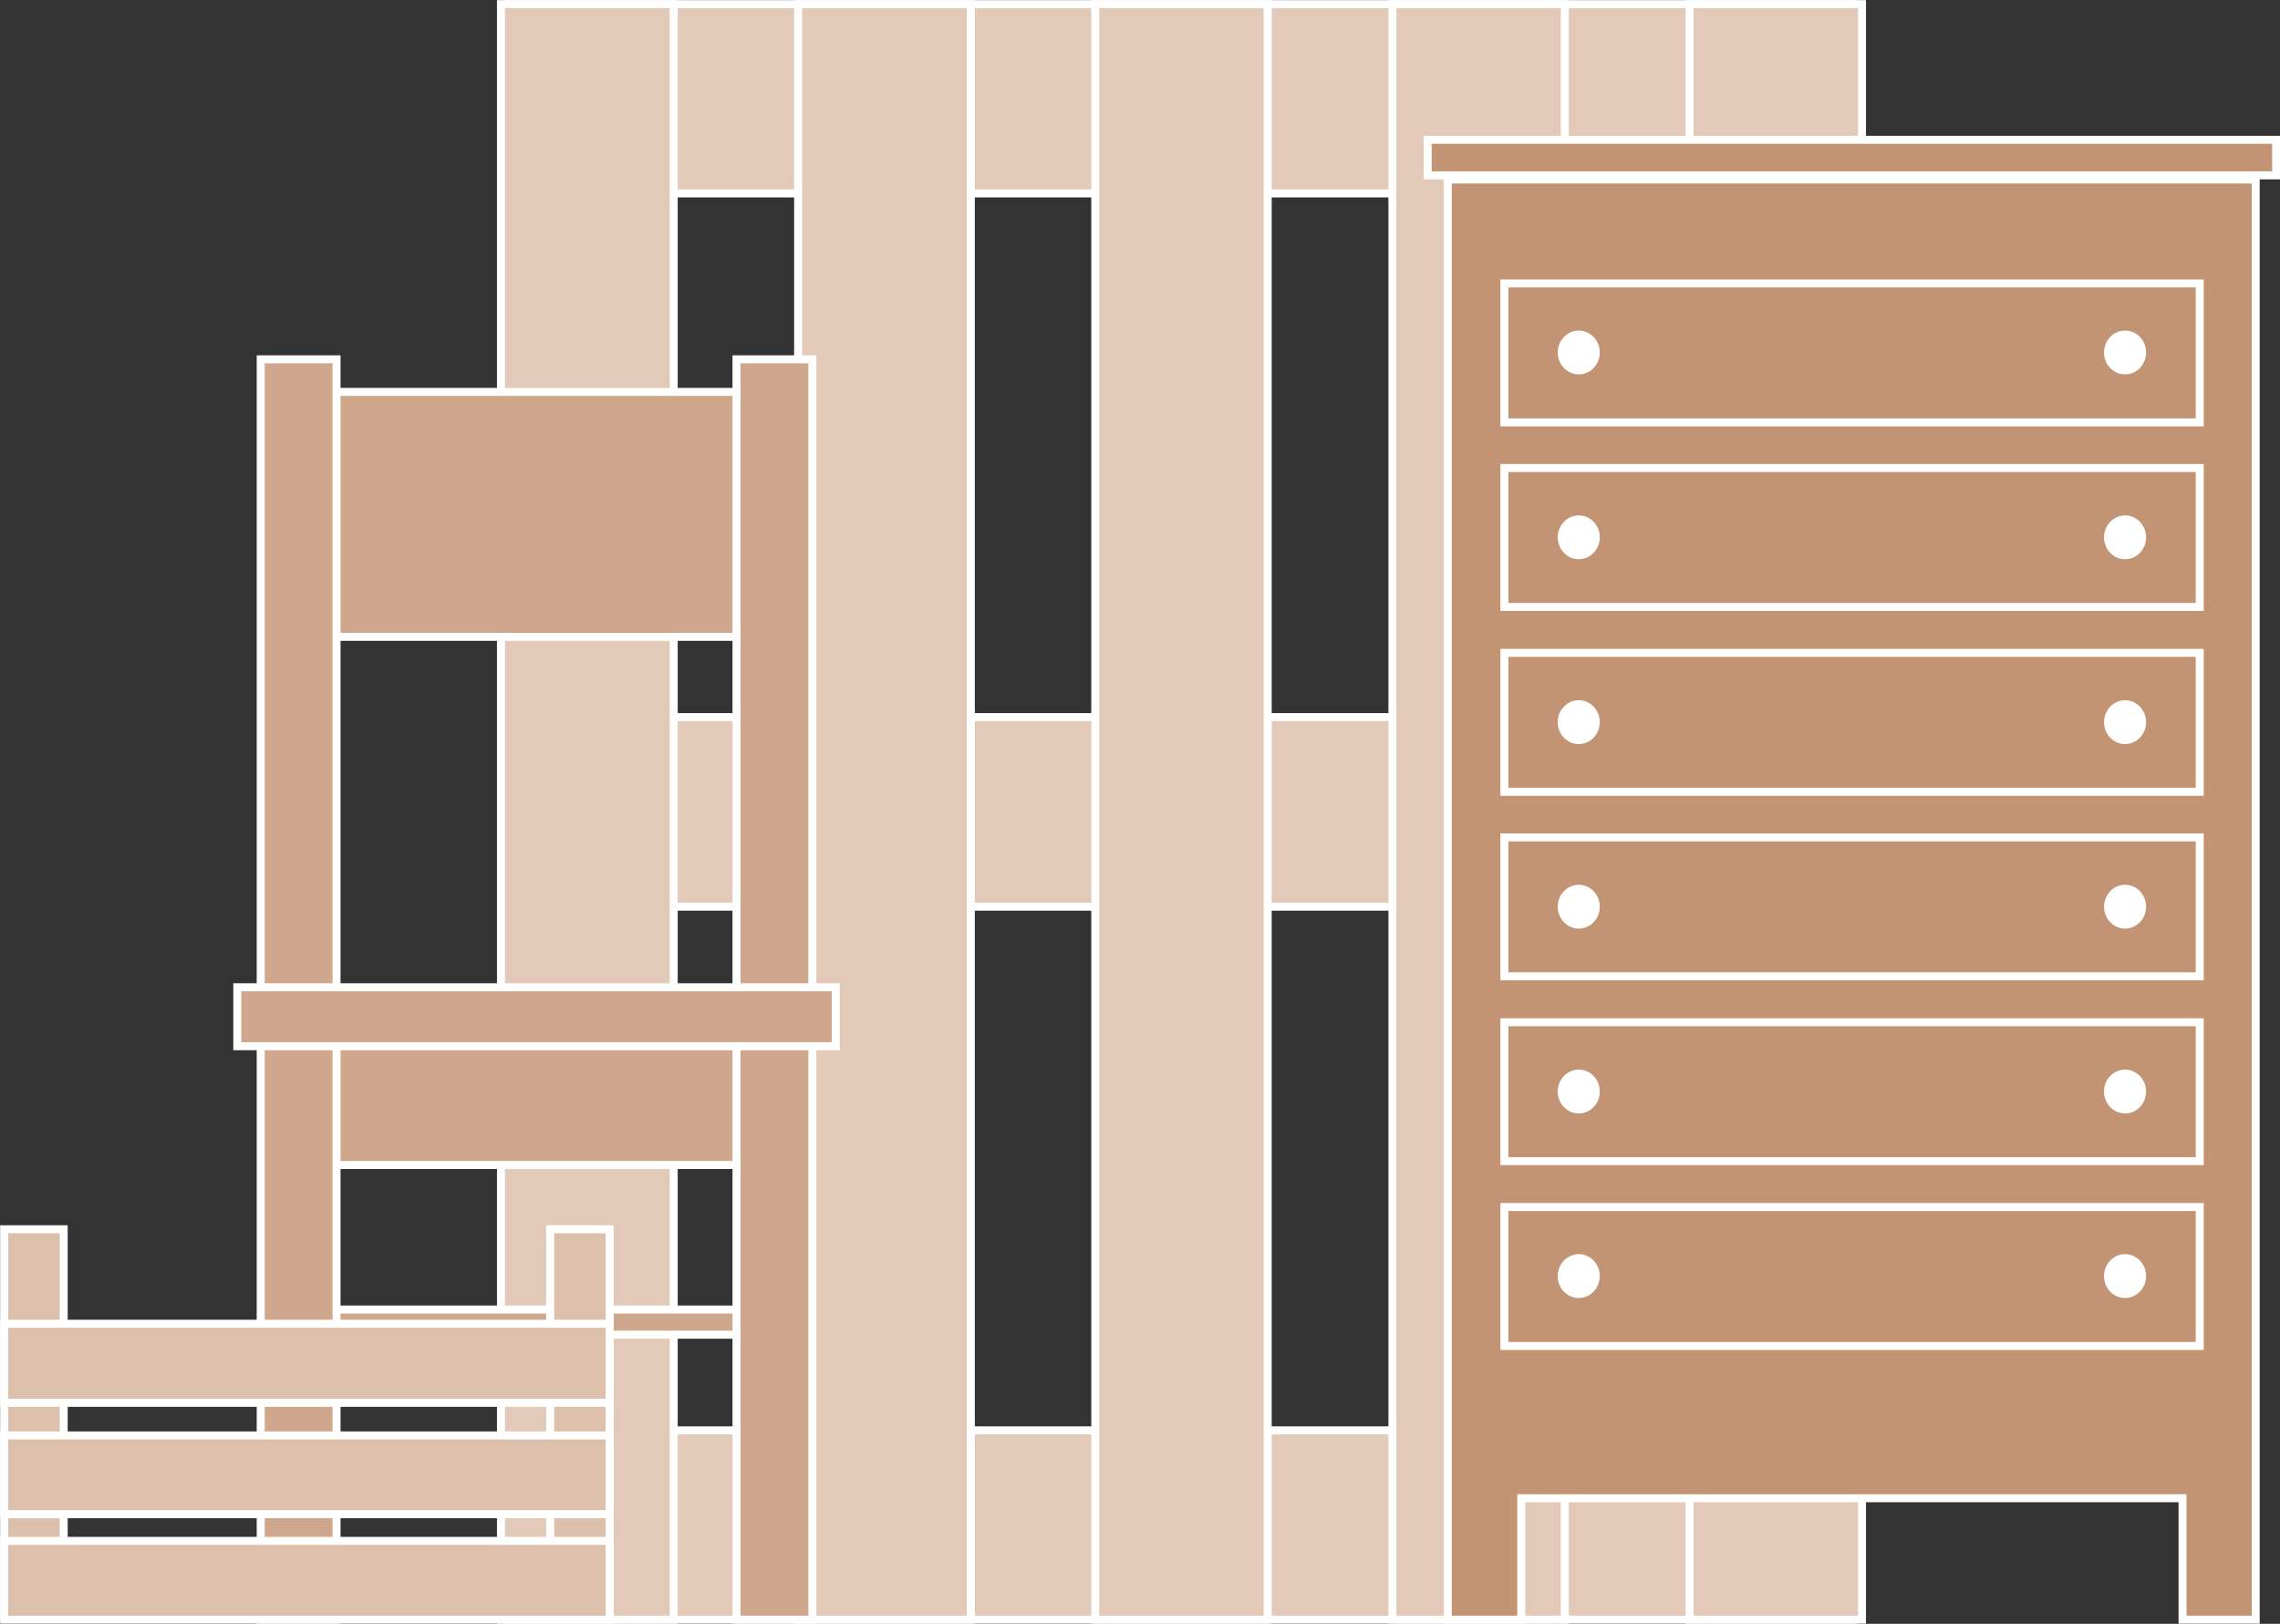 <?xml version="1.0" encoding="utf-8"?>
<!-- Generator: Adobe Illustrator 21.0.0, SVG Export Plug-In . SVG Version: 6.00 Build 0)  -->
<svg version="1.1" id="Layer_1" xmlns="http://www.w3.org/2000/svg" xmlns:xlink="http://www.w3.org/1999/xlink" x="0px" y="0px"
	 viewBox="0 0 769.6 548.2" style="enable-background:new 0 0 769.6 548.2;" xml:space="preserve">
<rect x="0" y="0" width="769.6" height="548.2" fill="#333333" stroke="none"/>
<style type="text/css">
	.st0{fill:#E3C9B8;}
	.st1{fill:none;stroke:#FFFFFF;stroke-width:2.7;}
	.st2{fill:#CEA78C;}
	.st3{fill:#DDC0AB;}
	.st4{fill:#C29473;}
	.st5{fill:#FFFFFF;}
</style>
<polygon class="st0" points="171.6,2.7 171.6,63.9 171.6,65.3 173,65.3 624.4,65.3 625.7,65.3 625.7,63.9 625.7,2.7 625.7,1.4 
	624.4,1.4 173,1.4 171.6,1.4 "/>
<polygon class="st1" points="171.6,2.7 171.6,63.9 171.6,65.3 173,65.3 624.4,65.3 625.7,65.3 625.7,63.9 625.7,2.7 625.7,1.4 
	624.4,1.4 173,1.4 171.6,1.4 "/>
<polygon class="st0" points="171.6,243.5 171.6,304.7 171.6,306.1 173,306.1 624.4,306.1 625.7,306.1 625.7,304.7 625.7,243.5 
	625.7,242.1 624.4,242.1 173,242.1 171.6,242.1 "/>
<polygon class="st1" points="171.6,243.5 171.6,304.7 171.6,306.1 173,306.1 624.4,306.1 625.7,306.1 625.7,304.7 625.7,243.5 
	625.7,242.1 624.4,242.1 173,242.1 171.6,242.1 "/>
<polygon class="st0" points="171.6,484.3 171.6,545.5 171.6,546.8 173,546.8 624.4,546.8 625.7,546.8 625.7,545.5 625.7,484.3 
	625.7,482.9 624.4,482.9 173,482.9 171.6,482.9 "/>
<polygon class="st1" points="171.6,484.3 171.6,545.5 171.6,546.8 173,546.8 624.4,546.8 625.7,546.8 625.7,545.5 625.7,484.3 
	625.7,482.9 624.4,482.9 173,482.9 171.6,482.9 "/>
<polygon class="st0" points="169.1,2.7 169.1,545.5 169.1,546.8 170.5,546.8 226,546.8 227.4,546.8 227.4,545.5 227.4,2.7 
	227.4,1.4 226,1.4 170.5,1.4 169.1,1.4 "/>
<polygon class="st1" points="169.1,2.7 169.1,545.5 169.1,546.8 170.5,546.8 226,546.8 227.4,546.8 227.4,545.5 227.4,2.7 
	227.4,1.4 226,1.4 170.5,1.4 169.1,1.4 "/>
<polygon class="st0" points="269.4,2.7 269.4,545.5 269.4,546.8 270.8,546.8 326.3,546.8 327.7,546.8 327.7,545.5 327.7,2.7 
	327.7,1.4 326.3,1.4 270.8,1.4 269.4,1.4 "/>
<polygon class="st1" points="269.4,2.7 269.4,545.5 269.4,546.8 270.8,546.8 326.3,546.8 327.7,546.8 327.7,545.5 327.7,2.7 
	327.7,1.4 326.3,1.4 270.8,1.4 269.4,1.4 "/>
<polygon class="st0" points="369.7,2.7 369.7,545.5 369.7,546.8 371,546.8 426.6,546.8 427.9,546.8 427.9,545.5 427.9,2.7 
	427.9,1.4 426.6,1.4 371,1.4 369.7,1.4 "/>
<polygon class="st1" points="369.7,2.7 369.7,545.5 369.7,546.8 371,546.8 426.6,546.8 427.9,546.8 427.9,545.5 427.9,2.7 
	427.9,1.4 426.6,1.4 371,1.4 369.7,1.4 "/>
<polygon class="st0" points="470,2.7 470,545.5 470,546.8 471.3,546.8 526.9,546.8 528.2,546.8 528.2,545.5 528.2,2.7 528.2,1.4 
	526.9,1.4 471.3,1.4 470,1.4 "/>
<polygon class="st1" points="470,2.7 470,545.5 470,546.8 471.3,546.8 526.9,546.8 528.2,546.8 528.2,545.5 528.2,2.7 528.2,1.4 
	526.9,1.4 471.3,1.4 470,1.4 "/>
<polygon class="st0" points="570.3,2.7 570.3,545.5 570.3,546.8 571.6,546.8 627.2,546.8 628.5,546.8 628.5,545.5 628.5,2.7 
	628.5,1.4 627.2,1.4 571.6,1.4 570.3,1.4 "/>
<polygon class="st1" points="570.3,2.7 570.3,545.5 570.3,546.8 571.6,546.8 627.2,546.8 628.5,546.8 628.5,545.5 628.5,2.7 
	628.5,1.4 627.2,1.4 571.6,1.4 570.3,1.4 "/>
<polygon class="st2" points="95.5,133.6 95.5,213.6 95.5,215 96.9,215 263.6,215 265,215 265,213.6 265,133.6 265,132.3 
	263.6,132.3 96.9,132.3 95.5,132.3 "/>
<polygon class="st1" points="95.5,133.6 95.5,213.6 95.5,215 96.9,215 263.6,215 265,215 265,213.6 265,133.6 265,132.3 
	263.6,132.3 96.9,132.3 95.5,132.3 "/>
<polygon class="st2" points="103.6,443.5 103.6,449.3 103.6,450.6 105,450.6 264.4,450.6 265.7,450.6 265.7,449.3 265.7,443.5 
	265.7,442.1 264.4,442.1 105,442.1 103.6,442.1 "/>
<polygon class="st1" points="103.6,443.5 103.6,449.3 103.6,450.6 105,450.6 264.4,450.6 265.7,450.6 265.7,449.3 265.7,443.5 
	265.7,442.1 264.4,442.1 105,442.1 103.6,442.1 "/>
<polygon class="st2" points="94.4,353.4 94.4,392 94.4,393.3 95.7,393.3 264.4,393.3 265.7,393.3 265.7,392 265.7,353.4 
	265.7,352.1 264.4,352.1 95.7,352.1 94.4,352.1 "/>
<polygon class="st1" points="94.4,353.4 94.4,392 94.4,393.3 95.7,393.3 264.4,393.3 265.7,393.3 265.7,392 265.7,353.4 
	265.7,352.1 264.4,352.1 95.7,352.1 94.4,352.1 "/>
<polygon class="st2" points="248.6,122.6 248.6,545.5 248.6,546.8 250,546.8 272.9,546.8 274.2,546.8 274.2,545.5 274.2,122.6 
	274.2,121.3 272.9,121.3 250,121.3 248.6,121.3 "/>
<polygon class="st1" points="248.6,122.6 248.6,545.5 248.6,546.8 250,546.8 272.9,546.8 274.2,546.8 274.2,545.5 274.2,122.6 
	274.2,121.3 272.9,121.3 250,121.3 248.6,121.3 "/>
<polygon class="st2" points="88,122.6 88,545.5 88,546.8 89.3,546.8 112.2,546.8 113.6,546.8 113.6,545.5 113.6,122.6 113.6,121.3 
	112.2,121.3 89.3,121.3 88,121.3 "/>
<polygon class="st1" points="88,122.6 88,545.5 88,546.8 89.3,546.8 112.2,546.8 113.6,546.8 113.6,545.5 113.6,122.6 113.6,121.3 
	112.2,121.3 89.3,121.3 88,121.3 "/>
<polygon class="st2" points="80.1,334.6 80.1,351.8 80.1,353.2 81.5,353.2 280.7,353.2 282.1,353.2 282.1,351.8 282.1,334.6 
	282.1,333.3 280.7,333.3 81.5,333.3 80.1,333.3 "/>
<polygon class="st1" points="80.1,334.6 80.1,351.8 80.1,353.2 81.5,353.2 280.7,353.2 282.1,353.2 282.1,351.8 282.1,334.6 
	282.1,333.3 280.7,333.3 81.5,333.3 80.1,333.3 "/>
<polygon class="st3" points="1.4,416.4 1.4,544.3 1.4,545.6 2.7,545.6 20.1,545.6 21.5,545.6 21.5,544.3 21.5,416.4 21.5,415 
	20.1,415 2.7,415 1.4,415 "/>
<polygon class="st1" points="1.4,416.4 1.4,544.3 1.4,545.6 2.7,545.6 20.1,545.6 21.5,545.6 21.5,544.3 21.5,416.4 21.5,415 
	20.1,415 2.7,415 1.4,415 "/>
<polygon class="st3" points="185.7,416.4 185.7,544.3 185.7,545.6 187,545.6 204.5,545.6 205.8,545.6 205.8,544.3 205.8,416.4 
	205.8,415 204.5,415 187,415 185.7,415 "/>
<polygon class="st1" points="185.7,416.4 185.7,544.3 185.7,545.6 187,545.6 204.5,545.6 205.8,545.6 205.8,544.3 205.8,416.4 
	205.8,415 204.5,415 187,415 185.7,415 "/>
<polygon class="st3" points="1.4,521.5 1.4,545.5 1.4,546.8 2.7,546.8 204.5,546.8 205.8,546.8 205.8,545.5 205.8,521.5 
	205.8,520.2 204.5,520.2 2.7,520.2 1.4,520.2 "/>
<polygon class="st1" points="1.4,521.5 1.4,545.5 1.4,546.8 2.7,546.8 204.5,546.8 205.8,546.8 205.8,545.5 205.8,521.5 
	205.8,520.2 204.5,520.2 2.7,520.2 1.4,520.2 "/>
<polygon class="st3" points="1.4,485.9 1.4,509.9 1.4,511.2 2.7,511.2 204.5,511.2 205.8,511.2 205.8,509.9 205.8,485.9 
	205.8,484.6 204.5,484.6 2.7,484.6 1.4,484.6 "/>
<polygon class="st1" points="1.4,485.9 1.4,509.9 1.4,511.2 2.7,511.2 204.5,511.2 205.8,511.2 205.8,509.9 205.8,485.9 
	205.8,484.6 204.5,484.6 2.7,484.6 1.4,484.6 "/>
<polygon class="st3" points="1.4,448.3 1.4,472.2 1.4,473.6 2.7,473.6 204.5,473.6 205.8,473.6 205.8,472.2 205.8,448.3 
	205.8,446.9 204.5,446.9 2.7,446.9 1.4,446.9 "/>
<polygon class="st1" points="1.4,448.3 1.4,472.2 1.4,473.6 2.7,473.6 204.5,473.6 205.8,473.6 205.8,472.2 205.8,448.3 
	205.8,446.9 204.5,446.9 2.7,446.9 1.4,446.9 "/>
<polygon class="st4" points="761.4,545.5 761.4,61.9 761.4,60.6 760.1,60.6 490.1,60.6 488.7,60.6 488.7,61.9 488.7,545.5 
	488.7,546.8 490.1,546.8 512.1,546.8 513.5,546.8 513.5,545.5 513.5,505.8 736.7,505.8 736.7,545.5 736.7,546.8 738,546.8 
	760.1,546.8 761.4,546.8 "/>
<polygon class="st1" points="761.4,545.5 761.4,61.9 761.4,60.6 760.1,60.6 490.1,60.6 488.7,60.6 488.7,61.9 488.7,545.5 
	488.7,546.8 490.1,546.8 512.1,546.8 513.5,546.8 513.5,545.5 513.5,505.8 736.7,505.8 736.7,545.5 736.7,546.8 738,546.8 
	760.1,546.8 761.4,546.8 "/>
<polygon class="st4" points="481.9,48.5 481.9,57.8 481.9,59.2 483.3,59.2 766.9,59.2 768.3,59.2 768.3,57.8 768.3,48.5 768.3,47.2 
	766.9,47.2 483.3,47.2 481.9,47.2 "/>
<polygon class="st1" points="481.9,48.5 481.9,57.8 481.9,59.2 483.3,59.2 766.9,59.2 768.3,59.2 768.3,57.8 768.3,48.5 768.3,47.2 
	766.9,47.2 483.3,47.2 481.9,47.2 "/>
<rect x="507.8" y="95.7" class="st4" width="234.7" height="46.9"/>
<rect x="507.8" y="95.7" class="st1" width="234.7" height="46.9"/>
<path class="st5" d="M532.9,126.4c3.9,0,7.1-3.3,7.1-7.4s-3.2-7.4-7.1-7.4c-3.9,0-7.1,3.3-7.1,7.4S529,126.4,532.9,126.4"/>
<path class="st5" d="M717.3,126.4c3.9,0,7.1-3.3,7.1-7.4s-3.2-7.4-7.1-7.4c-3.9,0-7.1,3.3-7.1,7.4S713.4,126.4,717.3,126.4"/>
<rect x="507.8" y="158" class="st4" width="234.7" height="46.9"/>
<rect x="507.8" y="158" class="st1" width="234.7" height="46.9"/>
<path class="st5" d="M532.9,188.8c3.9,0,7.1-3.3,7.1-7.4c0-4.1-3.2-7.4-7.1-7.4c-3.9,0-7.1,3.3-7.1,7.4
	C525.8,185.5,529,188.8,532.9,188.8"/>
<path class="st5" d="M717.3,188.8c3.9,0,7.1-3.3,7.1-7.4c0-4.1-3.2-7.4-7.1-7.4c-3.9,0-7.1,3.3-7.1,7.4
	C710.2,185.5,713.4,188.8,717.3,188.8"/>
<rect x="507.8" y="220.4" class="st4" width="234.7" height="46.9"/>
<rect x="507.8" y="220.4" class="st1" width="234.7" height="46.9"/>
<path class="st5" d="M532.9,251.2c3.9,0,7.1-3.3,7.1-7.4c0-4.1-3.2-7.4-7.1-7.4c-3.9,0-7.1,3.3-7.1,7.4
	C525.8,247.9,529,251.2,532.9,251.2"/>
<path class="st5" d="M717.3,251.2c3.9,0,7.1-3.3,7.1-7.4c0-4.1-3.2-7.4-7.1-7.4c-3.9,0-7.1,3.3-7.1,7.4
	C710.2,247.9,713.4,251.2,717.3,251.2"/>
<rect x="507.8" y="282.7" class="st4" width="234.7" height="46.9"/>
<rect x="507.8" y="282.7" class="st1" width="234.7" height="46.9"/>
<path class="st5" d="M532.9,313.5c3.9,0,7.1-3.3,7.1-7.4c0-4.1-3.2-7.4-7.1-7.4c-3.9,0-7.1,3.3-7.1,7.4
	C525.8,310.2,529,313.5,532.9,313.5"/>
<path class="st5" d="M717.3,313.5c3.9,0,7.1-3.3,7.1-7.4c0-4.1-3.2-7.4-7.1-7.4c-3.9,0-7.1,3.3-7.1,7.4
	C710.2,310.2,713.4,313.5,717.3,313.5"/>
<rect x="507.8" y="345.1" class="st4" width="234.7" height="46.9"/>
<rect x="507.8" y="345.1" class="st1" width="234.7" height="46.9"/>
<path class="st5" d="M532.9,375.9c3.9,0,7.1-3.3,7.1-7.4c0-4.1-3.2-7.4-7.1-7.4c-3.9,0-7.1,3.3-7.1,7.4
	C525.8,372.6,529,375.9,532.9,375.9"/>
<path class="st5" d="M717.3,375.9c3.9,0,7.1-3.3,7.1-7.4c0-4.1-3.2-7.4-7.1-7.4c-3.9,0-7.1,3.3-7.1,7.4
	C710.2,372.6,713.4,375.9,717.3,375.9"/>
<rect x="507.8" y="407.5" class="st4" width="234.7" height="46.9"/>
<rect x="507.8" y="407.5" class="st1" width="234.7" height="46.9"/>
<path class="st5" d="M532.9,438.2c3.9,0,7.1-3.3,7.1-7.4c0-4.1-3.2-7.4-7.1-7.4c-3.9,0-7.1,3.3-7.1,7.4
	C525.8,435,529,438.2,532.9,438.2"/>
<path class="st5" d="M717.3,438.2c3.9,0,7.1-3.3,7.1-7.4c0-4.1-3.2-7.4-7.1-7.4c-3.9,0-7.1,3.3-7.1,7.4
	C710.2,435,713.4,438.2,717.3,438.2"/>
</svg>
